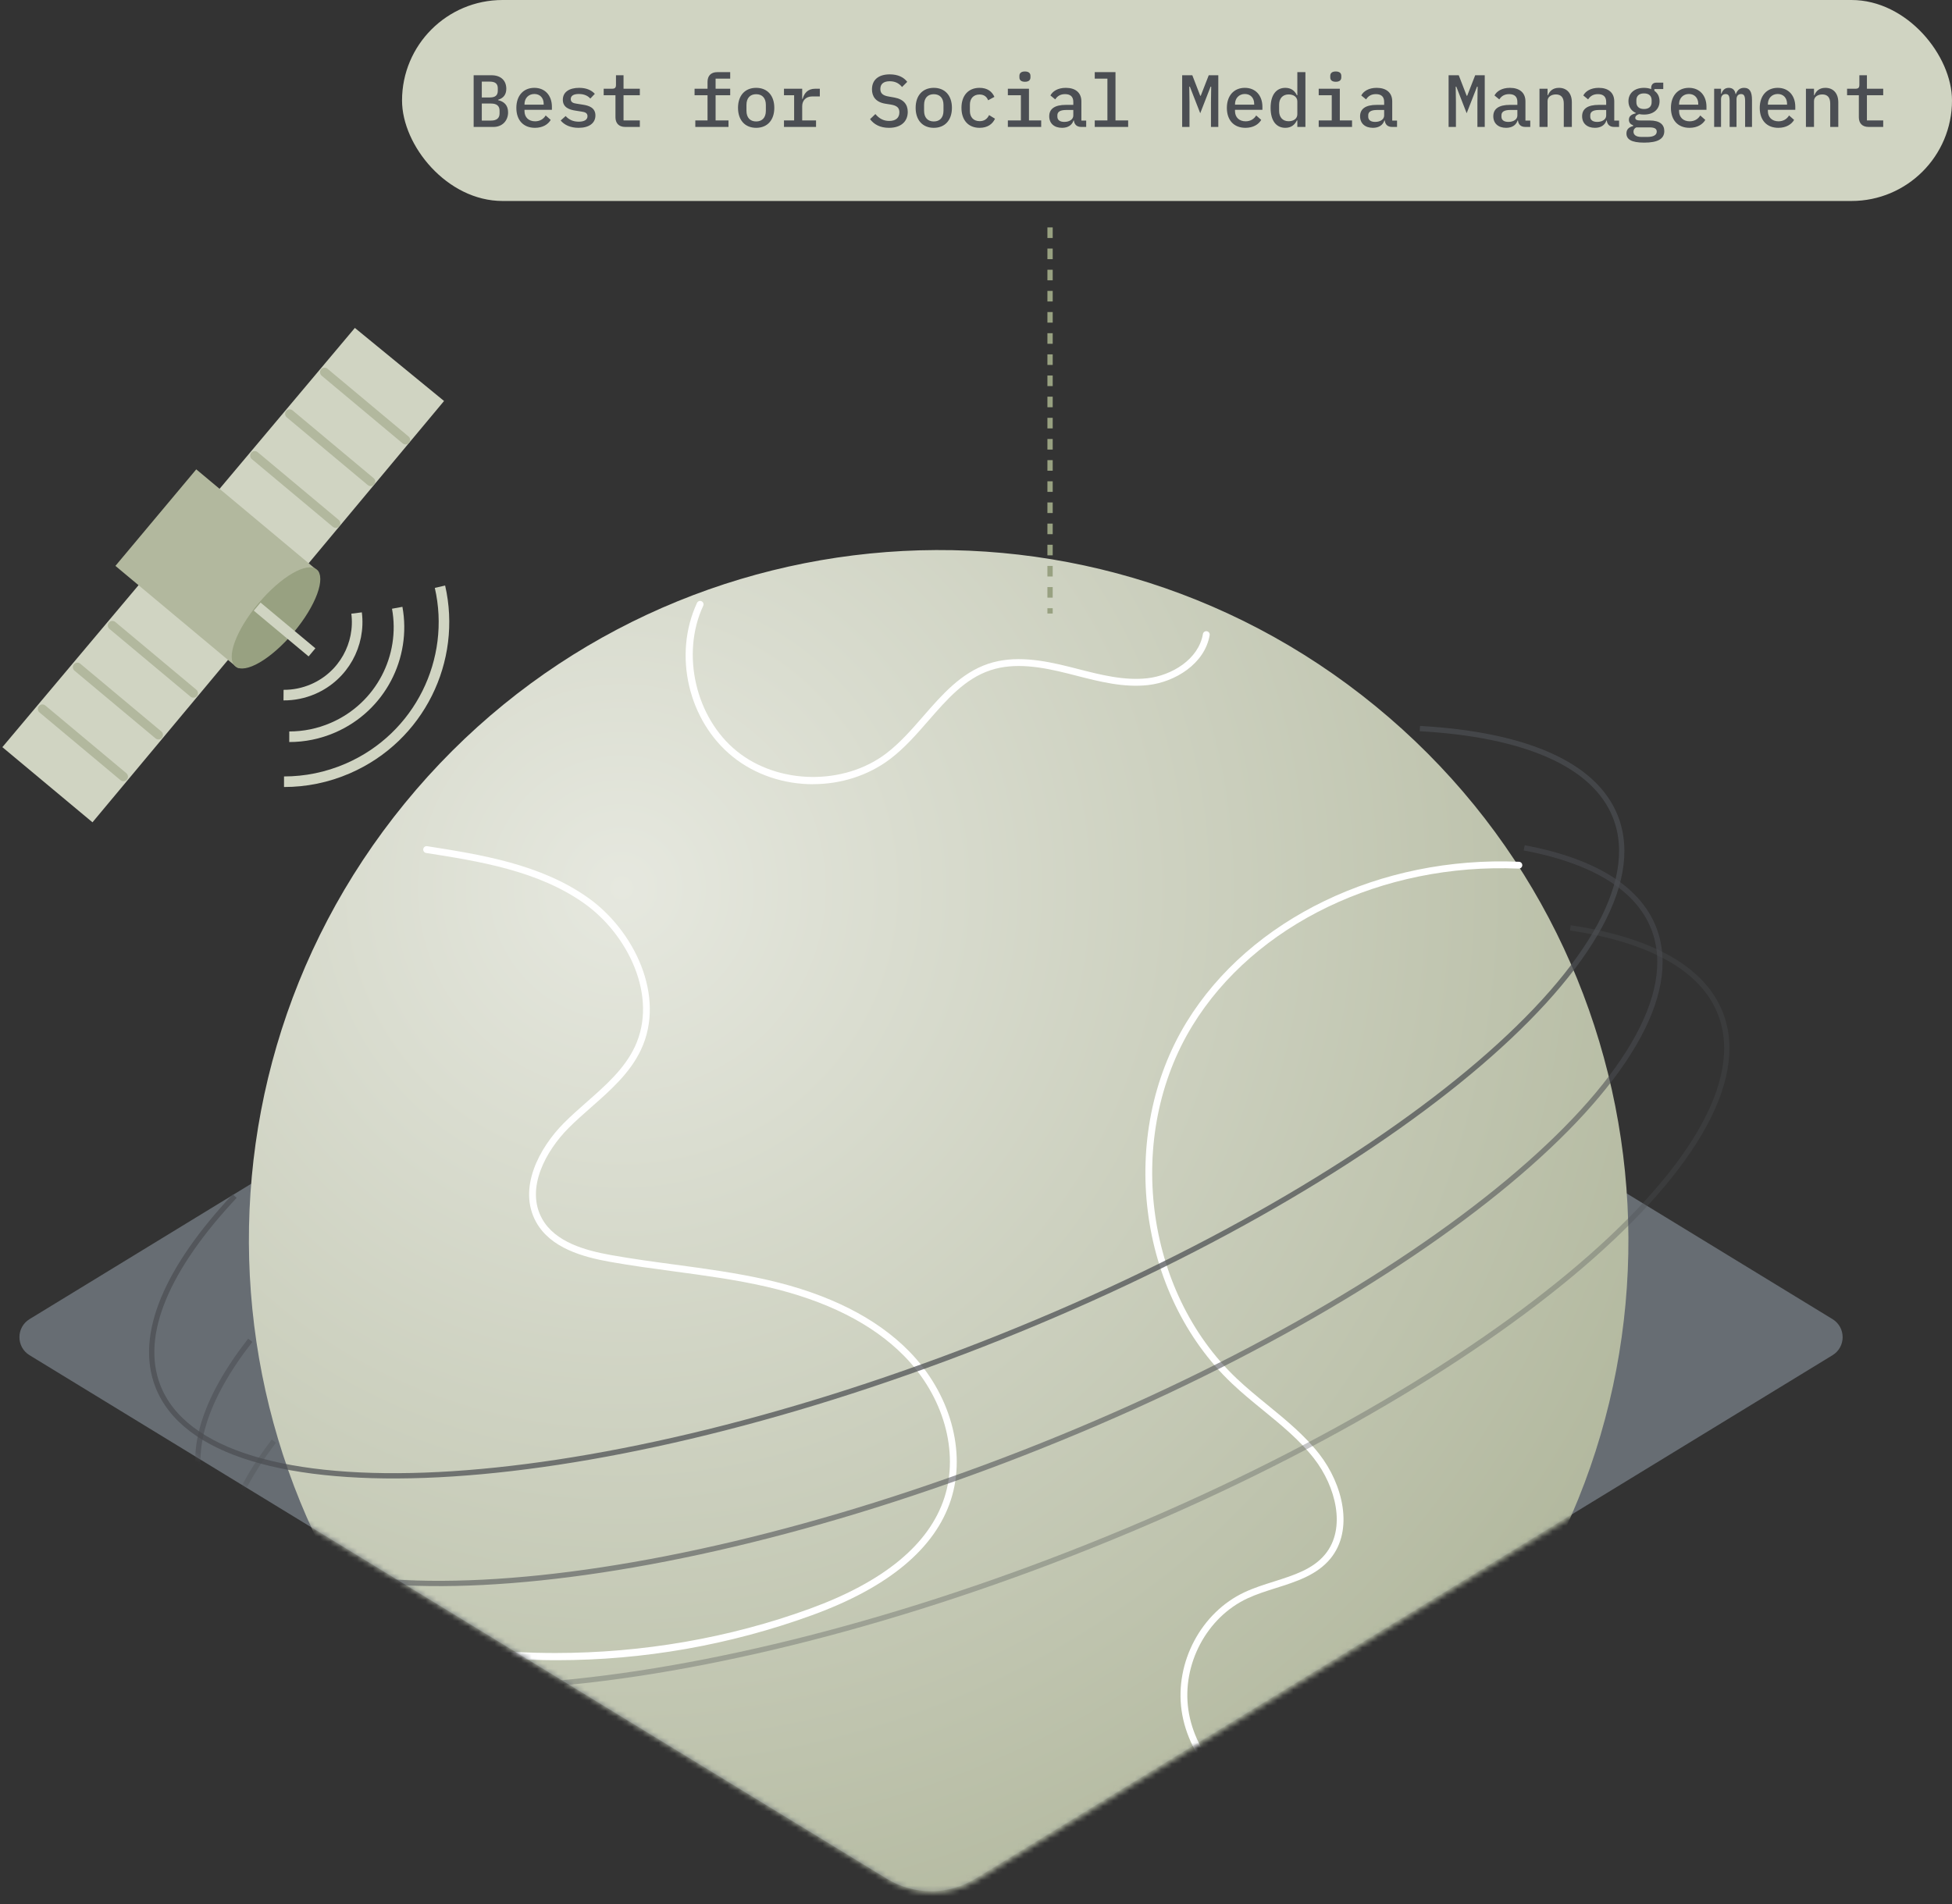 <svg width="369" height="360" viewBox="0 0 369 360" fill="none" xmlns="http://www.w3.org/2000/svg">
<rect x="0" y="0" width="369" height="360" fill="#333333" stroke="none"/>
<path d="M176 145.324L346.411 249.41C348.965 250.97 348.965 254.678 346.411 256.237L184.34 355.23C179.22 358.357 172.78 358.357 167.66 355.23L5.589 256.237C3.035 254.678 3.035 250.97 5.589 249.41L176 145.324Z" fill="#676D73"/>
<mask id="mask0_1224_4187" style="mask-type:alpha" maskUnits="userSpaceOnUse" x="1" y="51" width="364" height="307">
<path d="M1 67.492C1 58.63 8.183 51.447 17.044 51.447H362.143C363.689 51.447 364.913 52.755 364.811 54.298L351.721 252.033C351.664 252.9 351.189 253.685 350.447 254.138L184.681 355.44C179.545 358.579 173.085 358.579 167.949 355.44L2.28 254.198C1.485 253.712 1 252.848 1 251.916V67.492Z" fill="url(#paint0_linear_1224_4187)"/>
</mask>
<g mask="url(#mask0_1224_4187)">
<path d="M278.368 317.116C232.777 372.902 150.631 381.137 94.889 335.508C39.152 289.879 30.924 207.665 76.515 151.88C122.106 96.095 204.252 87.859 259.993 133.488C315.735 179.117 323.959 261.331 278.368 317.116Z" fill="url(#paint1_radial_1224_4187)"/>
<path d="M241.404 343.241C241.352 343.241 241.296 343.232 241.24 343.219C232.187 340.875 224.671 332.553 223.366 323.435C222.062 314.287 227.068 304.87 235.279 301.042C237.037 300.22 238.955 299.615 240.804 299.031C244.6 297.828 248.19 296.695 250.501 293.879C254.544 288.961 252.505 281.045 248.401 275.768C245.706 272.304 242.199 269.436 238.804 266.663C236.83 265.05 234.787 263.385 232.904 261.598C214.987 244.63 211.216 214.598 224.325 193.226C236.303 173.697 260.962 161.806 287.151 162.939C287.509 162.956 287.786 163.259 287.768 163.614C287.751 163.973 287.444 164.241 287.095 164.232C261.368 163.121 237.162 174.765 225.427 193.901C212.628 214.767 216.304 244.089 233.793 260.651C235.642 262.398 237.664 264.055 239.62 265.651C243.067 268.467 246.635 271.382 249.421 274.964C253.84 280.648 255.973 289.251 251.498 294.697C248.941 297.807 245.002 299.057 241.188 300.259C239.374 300.834 237.499 301.427 235.819 302.21C228.113 305.804 223.414 314.65 224.641 323.245C225.872 331.865 232.986 339.737 241.555 341.956C241.901 342.047 242.108 342.402 242.022 342.748C241.948 343.042 241.685 343.232 241.395 343.232L241.404 343.241Z" fill="white"/>
<path d="M105.288 313.901C95.673 313.901 86.045 312.919 76.538 310.938C76.189 310.864 75.964 310.522 76.037 310.172C76.111 309.822 76.452 309.597 76.802 309.67C86.019 311.591 95.509 312.538 105.016 312.538C121.391 312.538 137.826 309.722 153.065 304.173C167.086 299.069 175.651 292.01 178.519 283.186C181.344 274.487 178.363 263.968 170.925 256.389C164.926 250.278 156.149 245.866 144.832 243.27C139.1 241.955 133.157 241.16 127.408 240.385C123.421 239.849 119.3 239.295 115.27 238.573C110.23 237.669 104.092 235.999 101.353 231.073C97.807 224.693 101.958 216.998 106.584 212.348C107.966 210.959 109.469 209.636 110.925 208.355C114.424 205.28 118.039 202.101 120.004 197.922C124.475 188.415 118.683 176.689 110.497 170.849C101.746 164.603 90.486 162.834 80.551 161.273C80.197 161.217 79.955 160.884 80.011 160.533C80.067 160.179 80.4 159.932 80.75 159.993C90.827 161.576 102.243 163.371 111.245 169.794C119.862 175.945 125.931 188.355 121.171 198.476C119.093 202.897 115.374 206.167 111.776 209.333C110.338 210.6 108.847 211.911 107.495 213.265C103.185 217.595 99.284 224.693 102.481 230.441C104.956 234.896 110.735 236.445 115.491 237.297C119.495 238.015 123.602 238.569 127.572 239.101C133.347 239.879 139.321 240.684 145.113 242.007C156.676 244.655 165.669 249.188 171.846 255.481C179.62 263.405 182.722 274.435 179.75 283.588C176.752 292.81 167.924 300.146 153.505 305.392C137.969 311.046 121.654 313.901 105.284 313.901H105.288Z" fill="white"/>
<path d="M153.703 148.277C148.243 148.277 142.783 146.53 138.481 143.052C130.093 136.27 127.203 123.778 131.76 113.994C131.911 113.669 132.296 113.527 132.62 113.678C132.944 113.829 133.086 114.214 132.935 114.539C128.694 123.644 131.488 135.725 139.298 142.036C147.107 148.351 159.495 148.545 167.499 142.477C170.103 140.504 172.362 137.909 174.548 135.4C178.051 131.378 181.671 127.221 186.824 125.499C191.744 123.856 197.113 124.812 202.175 126.083C202.697 126.213 203.22 126.347 203.743 126.481C208.062 127.589 212.524 128.735 216.913 128.237C221.5 127.714 226.571 124.678 227.396 119.876C227.456 119.522 227.793 119.288 228.143 119.349C228.497 119.409 228.73 119.747 228.67 120.097C227.737 125.525 222.122 128.947 217.055 129.526C212.433 130.05 207.85 128.878 203.419 127.74C202.896 127.606 202.378 127.472 201.855 127.342C196.979 126.114 191.83 125.192 187.225 126.728C182.409 128.337 179.062 132.178 175.516 136.248C173.287 138.804 170.985 141.452 168.272 143.506C164.082 146.681 158.89 148.264 153.698 148.264L153.703 148.277Z" fill="white"/>
<path opacity="0.72" d="M44.369 226.145C31.66 239.692 26.037 252.332 29.855 262.107C39.762 287.47 109.474 283.937 185.56 254.217C261.647 224.496 315.297 179.843 305.39 154.481C301.44 144.37 287.985 138.851 268.41 137.753" stroke="#4B4E53"/>
<path opacity="0.56" d="M288.138 160.301C300.906 162.696 309.584 167.74 312.619 175.509C322.472 200.734 269.113 245.146 193.437 274.706C117.761 304.265 48.427 307.779 38.574 282.554C35.406 274.446 38.771 264.355 47.308 253.412" stroke="#4B4E53"/>
<path opacity="0.32" d="M51.772 272.477C43.411 283.448 40.17 293.557 43.357 301.714C53.491 327.659 124.804 324.045 202.639 293.642C280.474 263.239 335.357 217.56 325.222 191.615C321.854 182.992 311.728 177.634 296.851 175.44" stroke="#4B4E53"/>
</g>
<rect x="76" width="293" height="38" rx="19" fill="#D0D4C2"/>
<path d="M89.537 24V14.228H92.911C94.675 14.228 95.711 15.222 95.711 16.79C95.711 17.924 95.109 18.582 94.157 18.862V18.932C95.291 19.198 96.047 19.898 96.047 21.242C96.047 22.838 94.941 24 93.289 24H89.537ZM91.077 22.796H92.813C93.849 22.796 94.437 22.376 94.437 21.438V20.934C94.437 19.982 93.849 19.576 92.813 19.576H91.077V22.796ZM91.077 18.428H92.589C93.569 18.428 94.101 18.064 94.101 17.182V16.678C94.101 15.796 93.569 15.432 92.589 15.432H91.077V18.428ZM101.124 24.168C98.912 24.168 97.609 22.698 97.609 20.402C97.609 18.078 98.954 16.608 101.012 16.608C103.042 16.608 104.33 18.064 104.33 20.192V20.766H99.15V21.004C99.15 22.138 99.906 22.936 101.152 22.936C102.076 22.936 102.748 22.502 103.154 21.83L104.106 22.67C103.616 23.51 102.608 24.168 101.124 24.168ZM101.012 17.77C99.919 17.77 99.15 18.568 99.15 19.688V19.786H102.776V19.646C102.776 18.512 102.076 17.77 101.012 17.77ZM109.378 24.168C107.824 24.168 106.676 23.622 105.99 22.782L106.928 21.942C107.558 22.628 108.328 23.006 109.406 23.006C110.386 23.006 111.058 22.684 111.058 21.97C111.058 21.354 110.568 21.186 109.952 21.102L108.804 20.92C107.67 20.752 106.396 20.346 106.396 18.862C106.396 17.392 107.628 16.608 109.476 16.608C110.82 16.608 111.786 17.028 112.444 17.742L111.59 18.638C111.212 18.204 110.554 17.77 109.42 17.77C108.426 17.77 107.894 18.106 107.894 18.736C107.894 19.352 108.398 19.52 109 19.604L110.148 19.786C111.296 19.954 112.556 20.346 112.556 21.83C112.556 23.286 111.352 24.168 109.378 24.168ZM120.951 24H118.193C116.933 24 116.345 23.244 116.345 22.166V18.008H114.119V16.776H115.701C116.233 16.776 116.443 16.594 116.443 16.034V14.228H117.871V16.776H120.951V18.008H117.871V22.768H120.951V24ZM131.44 24V22.768H133.75V18.008H131.3V16.776H133.75V15.474C133.75 14.396 134.338 13.64 135.598 13.64H138.034V14.872H135.276V16.776H138.034V18.008H135.276V22.768H137.712V24H131.44ZM142.942 24.168C140.814 24.168 139.512 22.698 139.512 20.388C139.512 18.078 140.814 16.608 142.942 16.608C145.07 16.608 146.372 18.078 146.372 20.388C146.372 22.698 145.07 24.168 142.942 24.168ZM142.942 22.964C144.048 22.964 144.776 22.278 144.776 20.934V19.842C144.776 18.498 144.048 17.812 142.942 17.812C141.836 17.812 141.108 18.498 141.108 19.842V20.934C141.108 22.278 141.836 22.964 142.942 22.964ZM148.201 24V22.768H150.119V18.008H148.201V16.776H151.645V18.694H151.729C152.009 17.686 152.639 16.776 154.109 16.776H154.977V18.232H153.549C152.303 18.232 151.645 19.058 151.645 20.066V22.768H154.263V24H148.201ZM168.042 24.168C166.348 24.168 165.214 23.51 164.472 22.53L165.48 21.564C166.222 22.446 167.048 22.866 168.098 22.866C169.33 22.866 170.016 22.278 170.016 21.242C170.016 20.402 169.582 19.968 168.406 19.772L167.342 19.604C165.494 19.296 164.836 18.19 164.836 16.888C164.836 15.054 166.124 14.06 168.196 14.06C169.736 14.06 170.828 14.592 171.5 15.474L170.52 16.454C169.988 15.796 169.274 15.362 168.196 15.362C167.048 15.362 166.418 15.866 166.418 16.818C166.418 17.616 166.838 18.064 168.042 18.26L169.078 18.442C170.842 18.764 171.598 19.772 171.598 21.158C171.598 22.964 170.338 24.168 168.042 24.168ZM176.52 24.168C174.392 24.168 173.09 22.698 173.09 20.388C173.09 18.078 174.392 16.608 176.52 16.608C178.648 16.608 179.95 18.078 179.95 20.388C179.95 22.698 178.648 24.168 176.52 24.168ZM176.52 22.964C177.626 22.964 178.354 22.278 178.354 20.934V19.842C178.354 18.498 177.626 17.812 176.52 17.812C175.414 17.812 174.686 18.498 174.686 19.842V20.934C174.686 22.278 175.414 22.964 176.52 22.964ZM185.181 24.168C183.025 24.168 181.751 22.698 181.751 20.388C181.751 18.078 183.039 16.608 185.167 16.608C186.651 16.608 187.533 17.308 187.981 18.316L186.791 18.96C186.539 18.288 186.007 17.868 185.167 17.868C184.019 17.868 183.347 18.638 183.347 19.786V20.99C183.347 22.124 184.005 22.908 185.195 22.908C186.091 22.908 186.637 22.46 186.973 21.76L188.093 22.446C187.631 23.454 186.693 24.168 185.181 24.168ZM193.757 15.46C192.987 15.46 192.707 15.096 192.707 14.634V14.34C192.707 13.878 192.987 13.514 193.743 13.514C194.513 13.514 194.793 13.878 194.793 14.34V14.634C194.793 15.096 194.513 15.46 193.757 15.46ZM190.523 24V22.768H192.987V18.008H190.523V16.776H194.513V22.768H196.823V24H190.523ZM205.33 24H204.392C203.524 24 203.09 23.51 203.006 22.782H202.936C202.656 23.65 201.9 24.168 200.766 24.168C199.296 24.168 198.344 23.342 198.344 21.984C198.344 20.584 199.366 19.828 201.508 19.828H202.894V19.268C202.894 18.302 202.376 17.798 201.34 17.798C200.416 17.798 199.87 18.19 199.478 18.792L198.568 18.05C198.974 17.266 199.954 16.608 201.48 16.608C203.3 16.608 204.42 17.518 204.42 19.17V22.796H205.33V24ZM201.2 23.048C202.18 23.048 202.894 22.558 202.894 21.844V20.794H201.536C200.416 20.794 199.884 21.144 199.884 21.788V22.068C199.884 22.712 200.388 23.048 201.2 23.048ZM206.948 24V22.768H209.342V14.872H206.948V13.64H210.868V22.768H213.262V24H206.948ZM228.918 24V19.324L228.96 16.384H228.848L226.888 21.41L224.928 16.384H224.816L224.858 19.324V24H223.472V14.228H225.39L226.888 18.106H226.986L228.498 14.228H230.304V24H228.918ZM235.436 24.168C233.224 24.168 231.922 22.698 231.922 20.402C231.922 18.078 233.266 16.608 235.324 16.608C237.354 16.608 238.642 18.064 238.642 20.192V20.766H233.462V21.004C233.462 22.138 234.218 22.936 235.464 22.936C236.388 22.936 237.06 22.502 237.466 21.83L238.418 22.67C237.928 23.51 236.92 24.168 235.436 24.168ZM235.324 17.77C234.232 17.77 233.462 18.568 233.462 19.688V19.786H237.088V19.646C237.088 18.512 236.388 17.77 235.324 17.77ZM245.245 24V22.768H245.161C244.741 23.636 244.041 24.168 242.977 24.168C241.283 24.168 240.191 22.866 240.191 20.388C240.191 17.91 241.283 16.608 242.977 16.608C244.041 16.608 244.741 17.14 245.161 18.008H245.245V13.64H246.771V24H245.245ZM243.607 22.922C244.489 22.922 245.245 22.474 245.245 21.592V19.184C245.245 18.302 244.489 17.854 243.607 17.854C242.459 17.854 241.801 18.624 241.801 19.8V20.976C241.801 22.152 242.459 22.922 243.607 22.922ZM252.519 15.46C251.749 15.46 251.469 15.096 251.469 14.634V14.34C251.469 13.878 251.749 13.514 252.505 13.514C253.275 13.514 253.555 13.878 253.555 14.34V14.634C253.555 15.096 253.275 15.46 252.519 15.46ZM249.285 24V22.768H251.749V18.008H249.285V16.776H253.275V22.768H255.585V24H249.285ZM264.092 24H263.154C262.286 24 261.852 23.51 261.768 22.782H261.698C261.418 23.65 260.662 24.168 259.528 24.168C258.058 24.168 257.106 23.342 257.106 21.984C257.106 20.584 258.128 19.828 260.27 19.828H261.656V19.268C261.656 18.302 261.138 17.798 260.102 17.798C259.178 17.798 258.632 18.19 258.24 18.792L257.33 18.05C257.736 17.266 258.716 16.608 260.242 16.608C262.062 16.608 263.182 17.518 263.182 19.17V22.796H264.092V24ZM259.962 23.048C260.942 23.048 261.656 22.558 261.656 21.844V20.794H260.298C259.178 20.794 258.646 21.144 258.646 21.788V22.068C258.646 22.712 259.15 23.048 259.962 23.048ZM279.285 24V19.324L279.327 16.384H279.215L277.255 21.41L275.295 16.384H275.183L275.225 19.324V24H273.839V14.228H275.757L277.255 18.106H277.353L278.865 14.228H280.671V24H279.285ZM289.275 24H288.337C287.469 24 287.035 23.51 286.951 22.782H286.881C286.601 23.65 285.845 24.168 284.711 24.168C283.241 24.168 282.289 23.342 282.289 21.984C282.289 20.584 283.311 19.828 285.453 19.828H286.839V19.268C286.839 18.302 286.321 17.798 285.285 17.798C284.361 17.798 283.815 18.19 283.423 18.792L282.513 18.05C282.919 17.266 283.899 16.608 285.425 16.608C287.245 16.608 288.365 17.518 288.365 19.17V22.796H289.275V24ZM285.145 23.048C286.125 23.048 286.839 22.558 286.839 21.844V20.794H285.481C284.361 20.794 283.829 21.144 283.829 21.788V22.068C283.829 22.712 284.333 23.048 285.145 23.048ZM292.546 24H291.02V16.776H292.546V18.008H292.616C292.924 17.252 293.512 16.608 294.702 16.608C296.158 16.608 297.138 17.602 297.138 19.352V24H295.612V19.576C295.612 18.428 295.094 17.854 294.114 17.854C293.33 17.854 292.546 18.26 292.546 19.1V24ZM306.064 24H305.126C304.258 24 303.824 23.51 303.74 22.782H303.67C303.39 23.65 302.634 24.168 301.5 24.168C300.03 24.168 299.078 23.342 299.078 21.984C299.078 20.584 300.1 19.828 302.242 19.828H303.628V19.268C303.628 18.302 303.11 17.798 302.074 17.798C301.15 17.798 300.604 18.19 300.212 18.792L299.302 18.05C299.708 17.266 300.688 16.608 302.214 16.608C304.034 16.608 305.154 17.518 305.154 19.17V22.796H306.064V24ZM301.934 23.048C302.914 23.048 303.628 22.558 303.628 21.844V20.794H302.27C301.15 20.794 300.618 21.144 300.618 21.788V22.068C300.618 22.712 301.122 23.048 301.934 23.048ZM314.613 24.784C314.613 26.268 313.367 26.968 310.819 26.968C308.327 26.968 307.459 26.31 307.459 25.232C307.459 24.448 307.921 24.042 308.719 23.832V23.692C308.229 23.51 307.921 23.188 307.921 22.642C307.921 21.928 308.467 21.606 309.223 21.424V21.354C308.355 20.948 307.837 20.178 307.837 19.142C307.837 17.602 308.999 16.608 310.777 16.608C311.281 16.608 311.743 16.692 312.135 16.846V16.608C312.135 16.048 312.457 15.628 313.101 15.628H314.417V16.832H312.737V17.168C313.367 17.602 313.717 18.274 313.717 19.142C313.717 20.682 312.555 21.662 310.777 21.662C310.455 21.662 310.161 21.634 309.881 21.578C309.545 21.662 309.125 21.886 309.125 22.278C309.125 22.726 309.615 22.782 310.245 22.782H311.869C313.815 22.782 314.613 23.594 314.613 24.784ZM313.185 24.882C313.185 24.392 312.849 24.084 311.827 24.084H309.321C308.971 24.252 308.789 24.518 308.789 24.896C308.789 25.442 309.209 25.89 310.273 25.89H311.407C312.555 25.89 313.185 25.54 313.185 24.882ZM310.777 20.612C311.757 20.612 312.219 20.094 312.219 19.324V18.946C312.219 18.176 311.757 17.658 310.777 17.658C309.797 17.658 309.335 18.176 309.335 18.946V19.324C309.335 20.094 309.797 20.612 310.777 20.612ZM319.381 24.168C317.169 24.168 315.867 22.698 315.867 20.402C315.867 18.078 317.211 16.608 319.269 16.608C321.299 16.608 322.587 18.064 322.587 20.192V20.766H317.407V21.004C317.407 22.138 318.163 22.936 319.409 22.936C320.333 22.936 321.005 22.502 321.411 21.83L322.363 22.67C321.873 23.51 320.865 24.168 319.381 24.168ZM319.269 17.77C318.177 17.77 317.407 18.568 317.407 19.688V19.786H321.033V19.646C321.033 18.512 320.333 17.77 319.269 17.77ZM325.34 24H324.038V16.776H325.34V17.714H325.41C325.634 17.098 326.012 16.608 326.796 16.608C327.552 16.608 327.972 17.056 328.084 17.784H328.14C328.392 17.126 328.826 16.608 329.694 16.608C330.8 16.608 331.192 17.42 331.192 18.918V24H329.89V19.114C329.89 18.12 329.666 17.784 329.12 17.784C328.63 17.784 328.266 18.106 328.266 18.764V24H326.964V19.114C326.964 18.12 326.754 17.784 326.208 17.784C325.704 17.784 325.34 18.106 325.34 18.764V24ZM336.17 24.168C333.958 24.168 332.656 22.698 332.656 20.402C332.656 18.078 334 16.608 336.058 16.608C338.088 16.608 339.376 18.064 339.376 20.192V20.766H334.196V21.004C334.196 22.138 334.952 22.936 336.198 22.936C337.122 22.936 337.794 22.502 338.2 21.83L339.152 22.67C338.662 23.51 337.654 24.168 336.17 24.168ZM336.058 17.77C334.966 17.77 334.196 18.568 334.196 19.688V19.786H337.822V19.646C337.822 18.512 337.122 17.77 336.058 17.77ZM342.913 24H341.387V16.776H342.913V18.008H342.983C343.291 17.252 343.879 16.608 345.069 16.608C346.525 16.608 347.505 17.602 347.505 19.352V24H345.979V19.576C345.979 18.428 345.461 17.854 344.481 17.854C343.697 17.854 342.913 18.26 342.913 19.1V24ZM355.997 24H353.239C351.979 24 351.391 23.244 351.391 22.166V18.008H349.165V16.776H350.747C351.279 16.776 351.489 16.594 351.489 16.034V14.228H352.917V16.776H355.997V18.008H352.917V22.768H355.997V24Z" fill="#4B4E53"/>
<line x1="198.5" y1="43" x2="198.5" y2="116" stroke="#98A181" stroke-dasharray="2 2"/>
<path d="M83.943 75.816L67.082 62L0.448 141.266L17.482 155.477L83.943 75.816Z" fill="#D0D4C2"/>
<path fill-rule="evenodd" clip-rule="evenodd" d="M59.94 107.824L37.101 88.742L21.818 106.993L44.721 126.128C45.869 127.085 50.229 123.77 54.453 118.72C58.678 113.689 61.171 108.833 60.024 107.876C60.002 107.858 59.962 107.842 59.942 107.844L59.94 107.824ZM53.247 117.768C49.325 122.457 46.212 124.561 45.134 124.815C45.192 123.71 46.731 120.274 50.654 115.585C54.576 110.895 57.688 108.791 58.766 108.538C58.708 109.642 57.169 113.078 53.247 117.768Z" fill="#B2B89E"/>
<path fill-rule="evenodd" clip-rule="evenodd" d="M64.33 98.873C64.349 99.087 64.29 99.308 64.13 99.499C63.829 99.86 63.283 99.909 62.922 99.607L47.603 86.803C47.242 86.501 47.193 85.956 47.494 85.595C47.796 85.234 48.342 85.186 48.703 85.487L64.022 98.292C64.212 98.432 64.311 98.659 64.33 98.873ZM70.931 90.979C70.951 91.193 70.892 91.414 70.732 91.605C70.43 91.966 69.884 92.015 69.523 91.713L54.204 78.909C53.843 78.607 53.794 78.062 54.096 77.701C54.398 77.341 54.943 77.292 55.305 77.593L70.624 90.398C70.815 90.557 70.912 90.764 70.931 90.979ZM77.334 83.731C77.493 83.54 77.552 83.319 77.533 83.105C77.514 82.891 77.416 82.683 77.225 82.524L61.906 69.719C61.545 69.418 60.999 69.466 60.697 69.827C60.396 70.188 60.445 70.733 60.806 71.035L76.125 83.839C76.486 84.141 77.032 84.092 77.334 83.731Z" fill="#B2B89E"/>
<path fill-rule="evenodd" clip-rule="evenodd" d="M23.99 147.398C24.15 147.207 24.208 146.986 24.189 146.772C24.17 146.557 24.052 146.332 23.882 146.19L8.563 133.386C8.201 133.084 7.656 133.133 7.354 133.494C7.052 133.855 7.101 134.4 7.462 134.701L22.781 147.506C23.142 147.807 23.688 147.759 23.99 147.398ZM30.806 138.876C30.826 139.09 30.767 139.311 30.607 139.502C30.305 139.863 29.759 139.912 29.398 139.611L14.079 126.806C13.718 126.505 13.669 125.959 13.971 125.598C14.273 125.238 14.819 125.189 15.18 125.49L30.499 138.295C30.688 138.435 30.787 138.662 30.806 138.876ZM37.416 130.982C37.435 131.196 37.376 131.418 37.217 131.609C36.915 131.969 36.369 132.018 36.008 131.717L20.689 118.912C20.328 118.611 20.279 118.065 20.581 117.705C20.882 117.344 21.428 117.295 21.789 117.596L37.108 130.401C37.3 130.561 37.397 130.768 37.416 130.982Z" fill="#B2B89E"/>
<ellipse cx="4.311" cy="11.963" rx="4.311" ry="11.963" transform="matrix(0.767 0.642 0.643 -0.765 41.178 123.215)" fill="#98A181"/>
<path d="M53.599 131.427C55.476 131.442 57.386 131.073 59.218 130.276C64.975 127.773 68.161 121.824 67.408 115.905" stroke="#D0D4C2" stroke-width="2"/>
<path d="M54.681 139.299C57.453 139.302 60.27 138.748 62.974 137.572C71.967 133.661 76.778 124.147 75.088 114.914" stroke="#D0D4C2" stroke-width="2"/>
<path d="M53.69 147.804C57.729 147.808 61.835 146.999 65.775 145.285C79.316 139.396 86.355 124.796 83.171 110.931" stroke="#D0D4C2" stroke-width="2"/>
<line y1="-1" x2="13.495" y2="-1" transform="matrix(0.768 0.641 0.642 -0.766 49.256 113.929)" stroke="#D0D4C2" stroke-width="2"/>
<defs>
<linearGradient id="paint0_linear_1224_4187" x1="78.918" y1="201.695" x2="263.868" y2="314.685" gradientUnits="userSpaceOnUse">
<stop stop-color="#D0D4C2"/>
<stop offset="1" stop-color="#B2B89E"/>
</linearGradient>
<radialGradient id="paint1_radial_1224_4187" cx="0" cy="0" r="1" gradientUnits="userSpaceOnUse" gradientTransform="translate(117.477 168.141) rotate(54.026) scale(217.51)">
<stop stop-color="#E6E8DF"/>
<stop offset="1" stop-color="#B2B89E"/>
</radialGradient>
</defs>
</svg>
